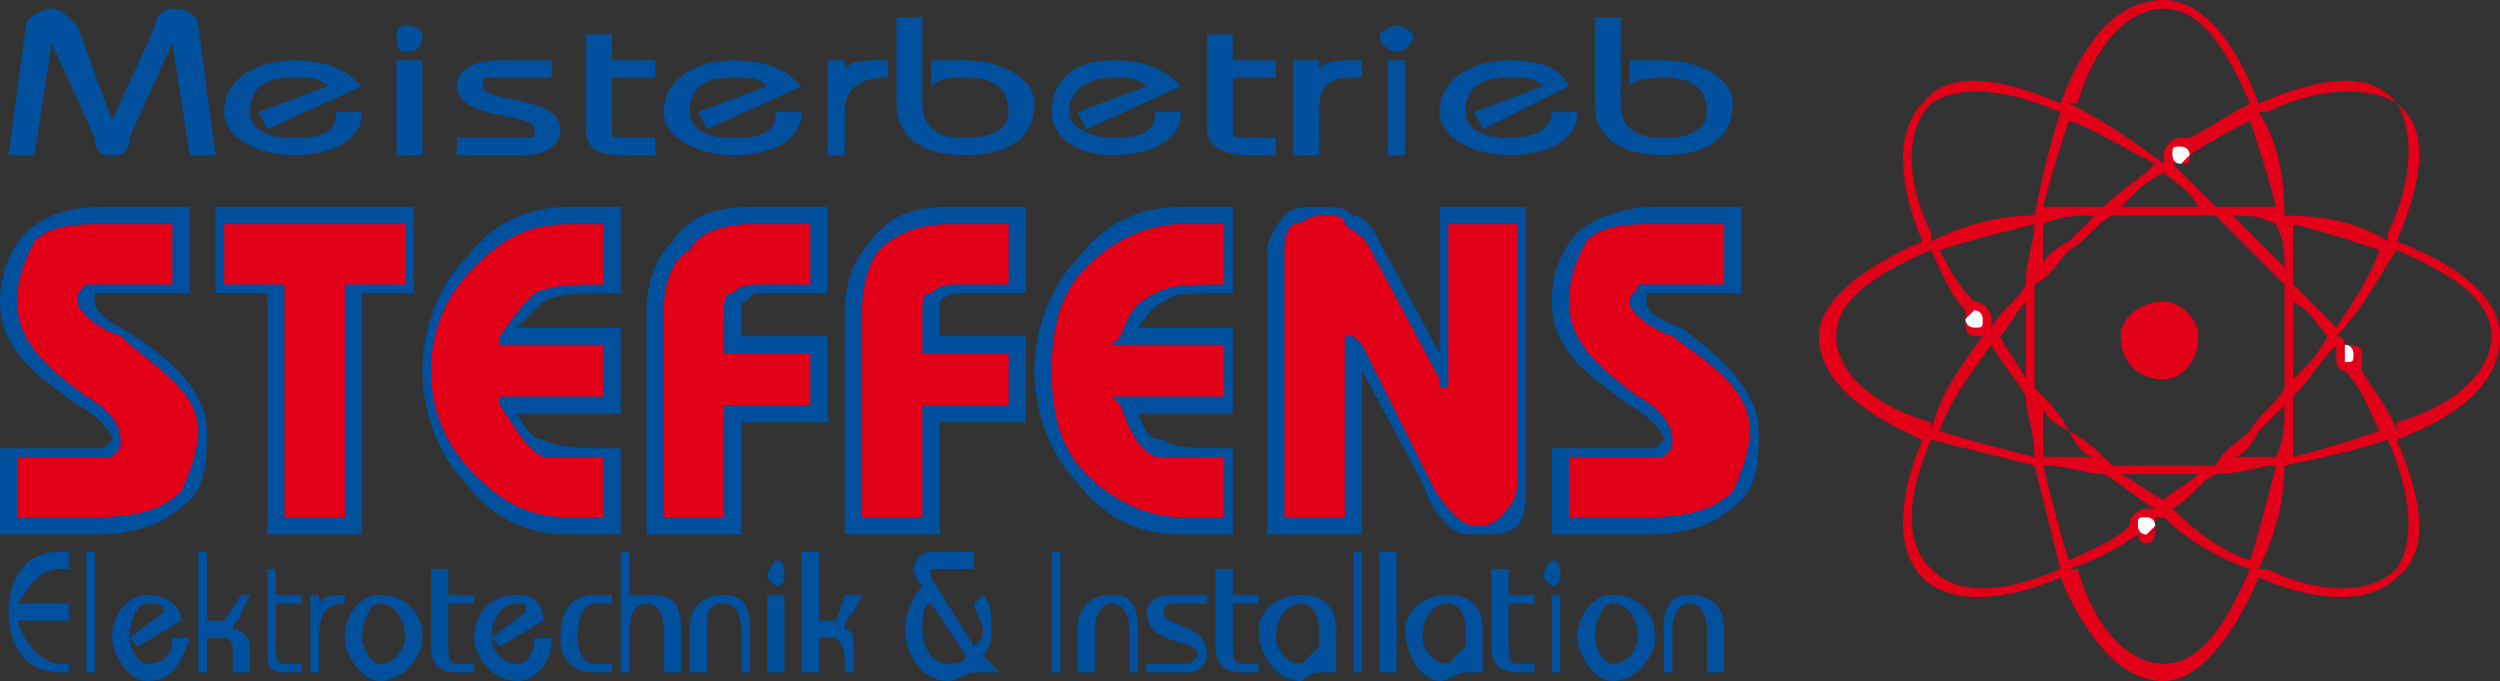 <?xml version="1.0" encoding="UTF-8"?>
<!DOCTYPE svg PUBLIC "-//W3C//DTD SVG 1.1//EN" "http://www.w3.org/Graphics/SVG/1.1/DTD/svg11.dtd">
<!-- Creator: CorelDRAW X7 -->
<svg xmlns="http://www.w3.org/2000/svg" xml:space="preserve" width="290px" height="79px" version="1.1" style="shape-rendering:geometricPrecision; text-rendering:geometricPrecision; image-rendering:optimizeQuality; fill-rule:evenodd; clip-rule:evenodd"
viewBox="0 0 290 79"
 xmlns:xlink="http://www.w3.org/1999/xlink">
 <rect x="0" y="0" width="290" height="79" fill="#333333" stroke="none"/>
 <defs>
  <style type="text/css">
   <![CDATA[
    .fil2 {fill:#FEFEFE}
    .fil0 {fill:#00509D}
    .fil1 {fill:#E20019;fill-rule:nonzero}
   ]]>
  </style>
 </defs>
 <g id="Ebene_x0020_1">
  <g id="_986022768">
   <path class="fil0" d="M194 78l0 -5c0,-2 1,-3 2,-3 1,0 2,1 2,3l0 5 2 0 0 -5c0,-3 -2,-4 -4,-4 -2,0 -3,1 -3,4l0 5 1 0zm-9 -4c0,-2 1,-4 2,-4 2,0 3,2 3,4 0,1 -1,3 -3,3 -1,0 -2,-2 -2,-3zm-2 0c0,2 2,5 4,5 3,0 5,-3 5,-5 0,-3 -2,-5 -5,-5 -2,0 -4,2 -4,5zm9 -50l9 0 1 0 0 1 0 8 0 1 -1 0 -9 0c0,0 -1,0 -1,0 0,0 0,1 0,1 0,1 1,2 4,3 4,3 9,7 9,12 0,3 0,6 -2,8 -2,2 -5,4 -11,4l-10 0 -1 0 0 -1 0 -8 0 -1 1 0 9 0c1,0 2,0 2,0 1,-1 1,-1 1,-1 0,-1 -2,-3 -4,-4 -4,-3 -9,-6 -9,-12 0,-3 1,-6 3,-8 2,-2 6,-3 9,-3zm-13 43c0,0 1,1 1,1 1,0 1,-1 1,-1 0,-1 0,-2 -1,-2 0,0 -1,1 -1,2zm2 2l-1 0 0 9 1 0 0 -9zm-3 0l-3 0 0 -3 -2 0 0 9c0,2 1,3 3,3l2 0 0 -1 -2 0c-1,0 -1,-1 -1,-2l0 -5 3 0 0 -1zm-6 9l0 -5c0,-3 -2,-4 -4,-4 -3,0 -5,2 -5,4 0,3 2,6 4,6 1,0 2,-1 3,-1l0 -3c-1,1 -2,2 -2,2 -2,0 -3,-2 -3,-3 0,-2 1,-4 3,-4 1,0 2,1 2,3l0 5 2 0zm-10 -14l-2 0 0 14 2 0 0 -14zm-4 0l-1 0 0 14 1 0 0 -14zm-3 14l0 -5c0,-3 -2,-4 -4,-4 -3,0 -5,2 -5,4 0,3 2,6 5,6 0,0 1,-1 2,-1l0 -3c-1,1 -2,2 -2,2 -2,0 -3,-2 -3,-3 0,-2 1,-4 3,-4 1,0 2,1 2,3l0 5 2 0zm-9 -9l-3 0 0 -3 -2 0 0 9c0,2 1,3 3,3l2 0 0 -1 -2 0c-1,0 -1,-1 -1,-2l0 -5 3 0 0 -1zm-13 9l5 0c1,0 2,-1 2,-2 0,-4 -5,-3 -5,-5 0,0 0,-1 1,-1l4 0 0 -1 -4 0c-2,0 -3,1 -3,2 0,4 6,3 6,5 0,0 -1,1 -1,1l-5 0 0 1zm-6 0l0 -5c0,-2 1,-3 2,-3 1,0 2,1 2,3l0 5 1 0 0 -5c0,-3 -1,-4 -3,-4 -2,0 -4,1 -4,4l0 5 2 0zm-4 -14l-1 0 0 14 1 0 0 -14zm-11 12c0,1 -1,1 -2,1 -2,0 -3,-2 -3,-4 0,-1 0,-3 1,-3l4 6zm1 -12l-5 0c-1,0 -2,1 -2,2 0,1 1,2 1,2 -1,1 -2,3 -2,5 0,3 2,6 5,6 1,0 2,-1 3,-1l1 0 2 0 -2 -2c1,-1 1,-2 1,-3 0,-2 0,-3 -1,-4l-1 1c0,1 1,2 1,3 0,1 0,1 -1,2l-5 -8c0,0 0,0 0,-1 0,0 0,0 0,0l5 0 0 -2zm-18 14l0 -4 2 0c0,0 1,1 1,2l0 2 1 0 0 -3c0,-1 0,-2 -1,-2 0,-1 0,-1 1,-2l1 -2 -2 0 -1 3c0,0 -1,0 -1,0l-1 0 0 -8 -2 0 0 14 2 0zm-6 -11c0,0 1,1 1,1 1,0 1,-1 1,-1 0,-1 0,-2 -1,-2 0,0 -1,1 -1,2zm2 2l-2 0 0 9 2 0 0 -9zm-9 9l0 -5c0,-2 0,-3 2,-3 1,0 2,1 2,3l0 5 1 0 0 -5c0,-3 -1,-4 -3,-4 -2,0 -4,1 -4,4l0 5 2 0zm-9 0l0 -5c0,-2 1,-3 2,-3 1,0 2,1 2,3l0 5 2 0 0 -5c0,-4 -2,-4 -4,-4 -1,0 -1,0 -2,0l0 -5 -1 0 0 14 1 0zm-2 -9l-2 0c-2,0 -4,1 -4,5 0,3 2,4 4,4l2 0 0 -1 -2 0c-1,0 -2,-1 -2,-3 0,-3 1,-4 2,-4l2 0 0 -1zm-8 3c0,-2 -1,-3 -3,-3 -3,0 -5,2 -5,5 0,2 2,5 5,5 2,0 4,-2 4,-5l-2 0c0,2 -1,3 -2,3 -2,0 -3,-2 -3,-3 0,-2 1,-4 3,-4 1,0 1,0 1,1l-4 3 1 1 5 -3zm-8 -3l-3 0 0 -3 -2 0 0 9c0,2 1,3 3,3l2 0 0 -1 -2 0c-1,0 -1,-1 -1,-2l0 -5 3 0 0 -1zm-13 5c0,-2 1,-4 2,-4 2,0 3,2 3,4 0,1 -1,3 -3,3 -1,0 -2,-2 -2,-3zm-2 0c0,2 2,5 4,5 3,0 5,-3 5,-5 0,-3 -2,-5 -5,-5 -2,0 -4,2 -4,5zm-4 4l1 0 0 -4c0,-3 1,-4 3,-4l0 0 0 -1 0 0c-2,0 -2,0 -3,1l0 -1 -1 0 0 9zm-1 -9l-3 0 0 -3 -1 0 0 9c0,2 0,3 2,3l2 0 0 -1 -2 0c-1,0 -1,-1 -1,-2l0 -5 3 0 0 -1zm-11 9l0 -4 2 0c1,0 1,1 1,2l0 2 2 0 0 -3c0,-1 -1,-2 -2,-2 0,-1 1,-1 1,-2l1 -2 -1 0 -2 3c0,0 0,0 -1,0l-1 0 0 -8 -1 0 0 14 1 0zm-3 -6c0,-2 -2,-3 -4,-3 -2,0 -4,2 -4,5 0,2 2,5 4,5 3,0 4,-2 5,-5l-2 0c0,2 -1,3 -3,3 -1,0 -2,-2 -2,-3 0,-2 1,-4 2,-4 1,0 2,0 2,1l-4 3 1 1 5 -3zm-10 -8l-1 0 0 14 1 0 0 -14zm-3 6l-6 0c1,-1 2,-4 5,-4l1 0 0 -2 -1 0c-4,0 -6,3 -6,7 0,4 2,7 6,7l1 0 0 -1 -1 0c-2,0 -4,-2 -5,-5l6 0 0 -2zm150 -27l0 18 0 1 -1 0 -9 0 -1 0 0 -1 0 -32c0,-1 1,-3 2,-4 1,-1 2,-1 4,-1 2,0 3,0 4,1 1,0 2,1 3,3l0 0 7 13 0 -16 0 -1 0 0 9 0 1 0 0 1 0 31c0,2 0,4 -1,5 -1,1 -3,1 -4,1 -2,0 -3,0 -4,-1 -1,-1 -2,-2 -3,-5l0 0 -7 -13zm-21 -19l5 0 1 0 0 1 0 8 0 1 -1 0c-4,0 -6,0 -7,1 -2,1 -2,2 -3,3l10 0 1 0 0 1 0 8 0 1 -1 0 -10 0c1,2 1,3 3,3 1,1 4,1 7,1l1 0 0 1 0 8 0 1 -1 0 -5 0c-5,0 -9,-2 -12,-6 -3,-3 -5,-8 -5,-13 0,-5 2,-10 5,-13 3,-4 7,-6 12,-6zm-19 25l-9 0 0 12 0 1 -1 0 -9 0 -1 0 0 -1 0 -25c0,-3 1,-6 3,-8 2,-3 5,-4 9,-4l8 0 1 0 0 1 0 9 0 0 -1 0 -7 0c-1,0 -2,1 -2,1 0,0 0,1 0,1l0 3 9 0 1 0 0 1 0 8 0 1 -1 0zm-23 0l-9 0 0 12 0 1 -1 0 -9 0 -1 0 0 -1 0 -25c0,-3 1,-6 3,-8 2,-3 5,-4 9,-4l8 0 1 0 0 1 0 9 0 0 -1 0 -7 0c-1,0 -1,1 -2,1 0,0 0,1 0,1l0 3 9 0 1 0 0 1 0 8 0 1 -1 0zm-29 -25l5 0 1 0 0 1 0 8 0 1 -1 0c-4,0 -6,0 -8,1 -1,1 -2,2 -3,3l11 0 1 0 0 1 0 8 0 1 -1 0 -11 0c1,2 2,3 3,3 2,1 4,1 8,1l1 0 0 1 0 8 0 1 -1 0 -5 0c-5,0 -9,-2 -12,-6 -3,-3 -5,-8 -5,-13 0,-5 2,-10 5,-13 3,-4 7,-6 12,-6zm-41 10l0 -9 0 -1 0 0 22 0 1 0 0 1 0 9 0 0 -1 0 -5 0 0 27 0 1 -1 0 -9 0 -1 0 0 -1 0 -27 -6 0 0 0 0 0zm-13 -10l9 0 1 0 0 1 0 8 0 1 -1 0 -9 0c0,0 -1,0 -1,0 0,1 0,1 0,1 0,1 1,2 3,3 5,3 10,7 10,12 0,3 0,6 -2,8 -2,2 -5,4 -11,4l-10 0 -1 0 0 -1 0 -8 0 -1 1 0 9 0c1,0 2,0 2,0 1,-1 1,-1 1,-1 0,-1 -2,-3 -4,-4 -4,-3 -9,-6 -9,-12 0,-3 1,-6 3,-8 2,-2 5,-3 9,-3zm173 -22l0 10c0,4 3,6 8,6 5,0 8,-2 8,-6 0,-3 -4,-5 -8,-5 -1,0 -3,0 -4,0l0 3c1,-1 3,-1 4,-1 3,0 5,1 5,4 0,2 -2,3 -5,3 -3,0 -5,-1 -5,-4l0 -10 -3 0zm-3 8c-1,-2 -3,-3 -7,-3 -4,0 -8,2 -8,6 0,3 4,5 8,5 5,0 8,-2 8,-5l-3 0c0,2 -2,3 -5,3 -3,0 -5,-1 -5,-3 0,-3 2,-4 5,-4 2,0 3,0 4,1l-8 3 1 2 10 -5zm-22 -6c0,1 1,2 2,2 1,0 2,-1 2,-2 0,0 -1,-1 -2,-1 -1,0 -2,1 -2,1zm3 3l-2 0 0 11 2 0 0 -11zm-13 11l3 0 0 -5c0,-3 1,-4 4,-4l1 0 0 -2 -1 0c-2,0 -3,0 -4,1l0 -1 -3 0 0 11zm-2 -11l-5 0 0 -3 -3 0 0 11c0,2 2,3 5,3l3 0 0 -2 -3 0c-2,0 -2,0 -2,-1l0 -6 5 0 0 -2zm-11 3c-2,-2 -4,-3 -8,-3 -4,0 -7,2 -7,6 0,3 3,5 7,5 5,0 8,-2 8,-5l-3 0c0,2 -1,3 -5,3 -2,0 -5,-1 -5,-3 0,-3 3,-4 5,-4 2,0 3,0 4,1l-8 3 1 2 11 -5zm-33 -8l0 10c0,4 3,6 8,6 5,0 8,-2 8,-6 0,-3 -4,-5 -8,-5 -1,0 -3,0 -4,0l0 3c1,-1 3,-1 4,-1 3,0 5,1 5,4 0,2 -2,3 -5,3 -3,0 -5,-1 -5,-4l0 -10 -3 0zm-8 16l2 0 0 -5c0,-3 2,-4 5,-4l0 0 0 -2 -1 0c-2,0 -3,0 -4,1l0 0 0 -1 -2 0 0 11zm-3 -8c-2,-2 -4,-3 -8,-3 -4,0 -8,2 -8,6 0,3 4,5 8,5 5,0 8,-2 8,-5l-3 0c0,2 -1,3 -5,3 -3,0 -5,-1 -5,-3 0,-3 2,-4 5,-4 2,0 3,0 4,1l-8 3 1 2 11 -5zm-17 -3l-5 0 0 -3 -3 0 0 11c0,2 1,3 4,3l4 0 0 -2 -3 0c-2,0 -2,0 -2,-1l0 -6 5 0 0 -2zm-23 11l8 0c2,0 4,-1 4,-3 0,-4 -9,-3 -9,-5 0,-1 0,-1 1,-1l7 0 0 -2 -6 0c-3,0 -5,1 -5,3 0,4 9,3 9,5 0,1 0,1 -1,1l-8 0 0 2zm-7 -14c0,1 0,2 1,2 2,0 2,-1 2,-2 0,0 0,-1 -2,-1 -1,0 -1,1 -1,1zm3 3l-3 0 0 11 3 0 0 -11zm-7 3c-2,-2 -4,-3 -8,-3 -4,0 -8,2 -8,6 0,3 4,5 8,5 5,0 8,-2 8,-5l-3 0c0,2 -1,3 -5,3 -3,0 -5,-1 -5,-3 0,-3 2,-4 5,-4 2,0 3,0 4,1l-8 3 1 2 11 -5zm-38 8l2 -13 0 0 5 11c0,2 1,2 2,2 1,0 2,0 2,-2l5 -11 2 13 3 0 -2 -15c0,-1 -1,-2 -3,-2 -1,0 -2,1 -2,2l-5 11 -4 -11c-1,-1 -2,-2 -3,-2 -1,0 -3,1 -3,2l-2 15 3 0z"/>
   <g>
    <path class="fil1" d="M20 26l-8 0c-3,0 -6,0 -8,2 -1,2 -2,4 -2,7 0,5 4,8 8,11 2,1 4,3 4,5 0,1 0,1 -1,2 -1,0 -1,0 -3,0l-8 0 0 7 9 0c5,0 8,-1 10,-3 1,-2 2,-5 2,-7 0,-5 -6,-8 -9,-11 -3,-1 -5,-3 -5,-4 0,-1 0,-1 1,-2 1,0 1,0 2,0l8 0 0 -7zm6 0l0 7 6 0 1 0 0 1 0 26 7 0 0 -26 0 -1 1 0 6 0 0 -7 -21 0zm44 0l-4 0c-5,0 -8,2 -11,5 -3,3 -5,7 -5,12 0,5 2,9 5,12 3,3 6,5 11,5l4 0 0 -7c-3,0 -6,0 -7,0 -2,-1 -3,-3 -5,-6l0 -1 1 0 11 0 0 -6 -11 0 -1 0 0 -1c2,-3 3,-4 4,-5 2,-1 5,-1 8,-1l0 -7zm15 21l9 0 0 -6 -9 0 -1 0 0 -1 0 -4c0,-1 0,-2 1,-2 1,-1 2,-1 3,-1l6 0 0 -7 -7 0c-3,0 -6,1 -7,3 -2,1 -3,4 -3,7l0 24 7 0 0 -12 0 -1 1 0zm23 0l9 0 0 -6 -9 0 -1 0 0 -1 0 -4c0,-1 0,-2 1,-2 1,-1 2,-1 3,-1l6 0 0 -7 -7 0c-3,0 -6,1 -8,3 -1,1 -2,4 -2,7l0 24 7 0 0 -12 0 -1 1 0zm34 -21l-5 0c-4,0 -8,2 -11,5 -3,3 -4,7 -4,12 0,5 1,9 4,12 3,3 7,5 11,5l5 0 0 -7c-4,0 -6,0 -8,0 -2,-1 -3,-3 -4,-6l-1 -1 1 0 12 0 0 -6 -12 0 -1 0 1 -1c1,-3 2,-4 4,-5 2,-1 4,-1 8,-1l0 -7zm14 34l0 -20 0 -1 1 0 0 0 0 0 1 1 8 16c1,2 2,3 3,4 1,1 2,1 3,1 1,0 2,-1 2,-1 1,-1 2,-2 2,-4l0 -30 -8 0 0 18 0 1 -1 0 0 0 0 0 0 -1 -8 -15c-1,-2 -2,-2 -3,-3 0,-1 -1,-1 -3,-1 -1,0 -2,1 -3,1 -1,1 -1,2 -1,3l0 31 7 0zm44 -34l-8 0c-3,0 -6,0 -8,2 -1,2 -2,4 -2,7 0,5 4,8 8,11 2,1 4,3 4,5 0,1 0,1 -1,2 0,0 -1,0 -3,0l-8 0 0 7 9 0c5,0 8,-1 10,-3 1,-2 2,-5 2,-7 0,-5 -5,-8 -9,-11 -3,-1 -5,-3 -5,-4 0,-1 1,-1 1,-2 1,0 1,0 2,0l8 0 0 -7z"/>
    <path class="fil1" d="M251 35c2,0 4,2 4,4 0,3 -2,5 -4,5 -3,0 -5,-2 -5,-5 0,-2 2,-4 5,-4zm-15 -2c0,2 0,4 0,6 0,2 0,4 0,6 2,2 3,3 4,5 2,1 3,2 5,4 2,0 4,0 6,0 2,0 4,0 6,0 1,-2 3,-3 4,-4 1,-2 3,-3 4,-5 0,-2 0,-4 0,-6 0,-2 0,-4 0,-6 -1,-1 -3,-3 -4,-4 -1,-1 -3,-3 -4,-4 -2,0 -4,0 -6,0 -2,0 -4,0 -6,0 -2,1 -3,3 -5,4 -1,1 -2,3 -4,4zm-1 11c0,-2 0,-3 0,-5 0,-1 0,-3 0,-4 -1,1 -2,3 -3,4 1,2 2,3 3,5zm31 -9c0,1 0,3 0,4 0,2 0,3 0,5 2,-2 3,-3 4,-5 -1,-1 -2,-3 -4,-4zm-11 20c-1,0 -3,0 -4,0 -2,0 -3,0 -5,0 2,1 3,2 5,3 1,-1 3,-2 4,-3zm-9 -31c2,0 3,0 5,0 1,0 3,0 4,0 -1,-2 -3,-3 -4,-4 -2,1 -3,2 -5,4zm31 27c-3,1 -7,2 -12,3 0,4 -1,8 -3,12 1,0 1,0 1,0 6,3 12,3 15,0 2,-3 2,-8 -1,-15 0,0 0,0 0,0zm-53 -23c4,-2 8,-3 12,-3 1,-5 2,-9 3,-12 0,0 0,0 0,0 -7,-3 -12,-3 -15,-1 -3,3 -3,9 0,15 0,0 0,0 0,1zm11 18c-1,-2 -3,-4 -4,-6 -3,4 -5,7 -6,10 3,1 7,2 11,3 0,-3 -1,-5 -1,-7zm8 7c-1,0 -2,-1 -3,-3 -2,-1 -3,-2 -3,-3 0,2 0,4 0,6 2,0 4,0 6,0zm23 -20c2,2 3,3 5,5 2,-3 4,-6 5,-9 -3,-1 -6,-2 -10,-3 0,2 0,4 0,7zm-7 -8c1,1 2,2 3,3 1,1 2,2 3,3 0,-2 0,-3 -1,-5 -2,-1 -3,-1 -5,-1zm-20 41c-1,-4 -2,-8 -3,-12 -4,-1 -8,-2 -12,-3 0,0 0,0 0,0 -3,7 -3,12 0,15 3,3 8,3 15,0 0,0 0,0 0,0zm23 -53c2,3 3,7 3,12 5,0 9,1 12,3 0,-1 0,-1 0,-1 3,-6 3,-12 1,-15 -3,-2 -9,-2 -15,1 0,0 0,0 -1,0zm-18 11c2,-2 4,-3 6,-5 -4,-2 -7,-4 -10,-5 -1,3 -2,6 -3,10 3,0 5,0 7,0zm-7 7c0,-1 1,-2 3,-3 1,-1 2,-2 3,-3 -2,0 -4,0 -6,1 0,2 0,3 0,5zm20 24c-2,1 -3,3 -5,4 3,3 6,5 9,6 1,-3 2,-7 3,-11 -2,0 -4,1 -7,1zm8 -8c-1,1 -2,2 -3,3 -1,2 -2,3 -3,3 2,0 3,0 5,0 1,-2 1,-4 1,-6zm-11 -29c0,0 0,0 0,0 0,1 0,1 -1,1 -1,0 -1,0 -1,0 0,0 0,0 0,0 2,2 3,3 5,5 3,0 5,0 7,0 -1,-4 -2,-7 -3,-10 -2,1 -4,2 -7,4zm-1 -2c0,0 1,0 1,0 2,-1 5,-3 7,-4 0,0 0,0 0,0 -3,-7 -6,-11 -10,-11 -4,0 -8,4 -10,11 0,0 0,0 -1,0 4,2 7,4 11,7 0,-1 0,-1 0,-1 0,0 0,0 0,0 0,-1 1,-2 2,-2zm-23 23c-1,0 -1,0 -1,0 -1,0 -1,-1 -1,-2 0,0 0,-1 0,-1 -2,-2 -3,-5 -4,-7 0,0 0,0 0,0 -7,3 -11,6 -11,10 0,4 4,8 11,10 0,0 0,0 0,1 1,-4 3,-7 6,-11 0,0 0,0 0,0zm-1 -4c1,0 2,1 2,2 0,0 0,1 0,1 0,0 0,0 0,0 1,-2 3,-3 4,-5 0,-3 1,-5 1,-7 -4,1 -8,2 -11,3 1,2 2,4 4,6 0,0 0,0 0,0zm43 8c-1,0 -1,-1 -1,-2 0,0 0,0 0,0 0,0 0,-1 0,-1 -2,2 -3,4 -5,6 0,2 0,4 0,7 4,-1 7,-2 10,-3 -1,-2 -2,-5 -4,-7zm0 -3c1,0 2,0 2,1 0,1 0,1 0,2 1,2 3,4 4,7 0,-1 0,-1 0,-1 7,-2 11,-6 11,-10 0,-4 -4,-7 -11,-10 0,0 0,0 0,0 -2,3 -4,7 -7,10 1,0 1,1 1,1 0,0 0,0 0,0zm-22 20c0,0 0,1 0,1 0,1 0,2 -1,2 -1,0 -1,-1 -1,-1 -3,2 -5,3 -8,4 1,0 1,0 1,0 2,7 6,11 10,11 4,0 7,-4 10,-11 0,0 0,0 0,0 -3,-1 -7,-3 -10,-6 0,0 -1,0 -1,0zm-1 -1c0,0 0,0 0,0 1,0 1,0 1,0 -2,-1 -4,-3 -6,-4 -2,0 -4,-1 -7,-1 1,4 2,8 3,11 2,-1 5,-2 7,-4 0,0 0,0 0,0 0,-1 1,-2 2,-2zm29 -47c4,3 3,9 0,16 0,0 0,0 0,0 0,0 0,0 0,0 8,3 12,7 12,11 0,5 -4,9 -12,12 0,0 0,0 0,0 0,0 0,0 0,0 3,7 4,13 0,16 -3,3 -9,3 -16,0 0,0 0,0 0,0 0,0 0,0 0,0 -3,7 -7,12 -11,12 -5,0 -9,-5 -12,-12 0,0 0,0 0,0 0,0 0,0 0,0 -7,3 -13,3 -16,0 -3,-3 -3,-9 0,-16 0,0 0,0 0,0 0,0 0,0 0,0 -7,-3 -12,-7 -12,-12 0,-4 5,-8 12,-11 0,0 0,0 0,0 0,0 0,0 0,0 -3,-7 -3,-13 0,-16 3,-4 9,-3 16,0 0,0 0,0 0,0 0,0 0,0 0,0 3,-8 7,-12 12,-12 4,0 8,4 11,12 0,0 0,0 0,0 0,0 0,0 0,0 7,-3 13,-4 16,0z"/>
   </g>
   <path class="fil2" d="M229 36c1,0 1,1 1,1 0,1 0,1 -1,1 0,0 -1,0 -1,-1 0,0 1,-1 1,-1z"/>
   <path class="fil2" d="M272 40c1,0 1,1 1,1 0,1 0,1 -1,1 0,0 0,0 0,-1 0,0 0,-1 0,-1z"/>
   <path class="fil2" d="M249 60c0,0 1,0 1,1 0,0 -1,1 -1,1 -1,0 -1,-1 -1,-1 0,-1 0,-1 1,-1z"/>
   <path class="fil2" d="M253 17c0,0 1,0 1,1 0,0 -1,1 -1,1 -1,0 -1,-1 -1,-1 0,-1 0,-1 1,-1z"/>
  </g>
 </g>
</svg>
